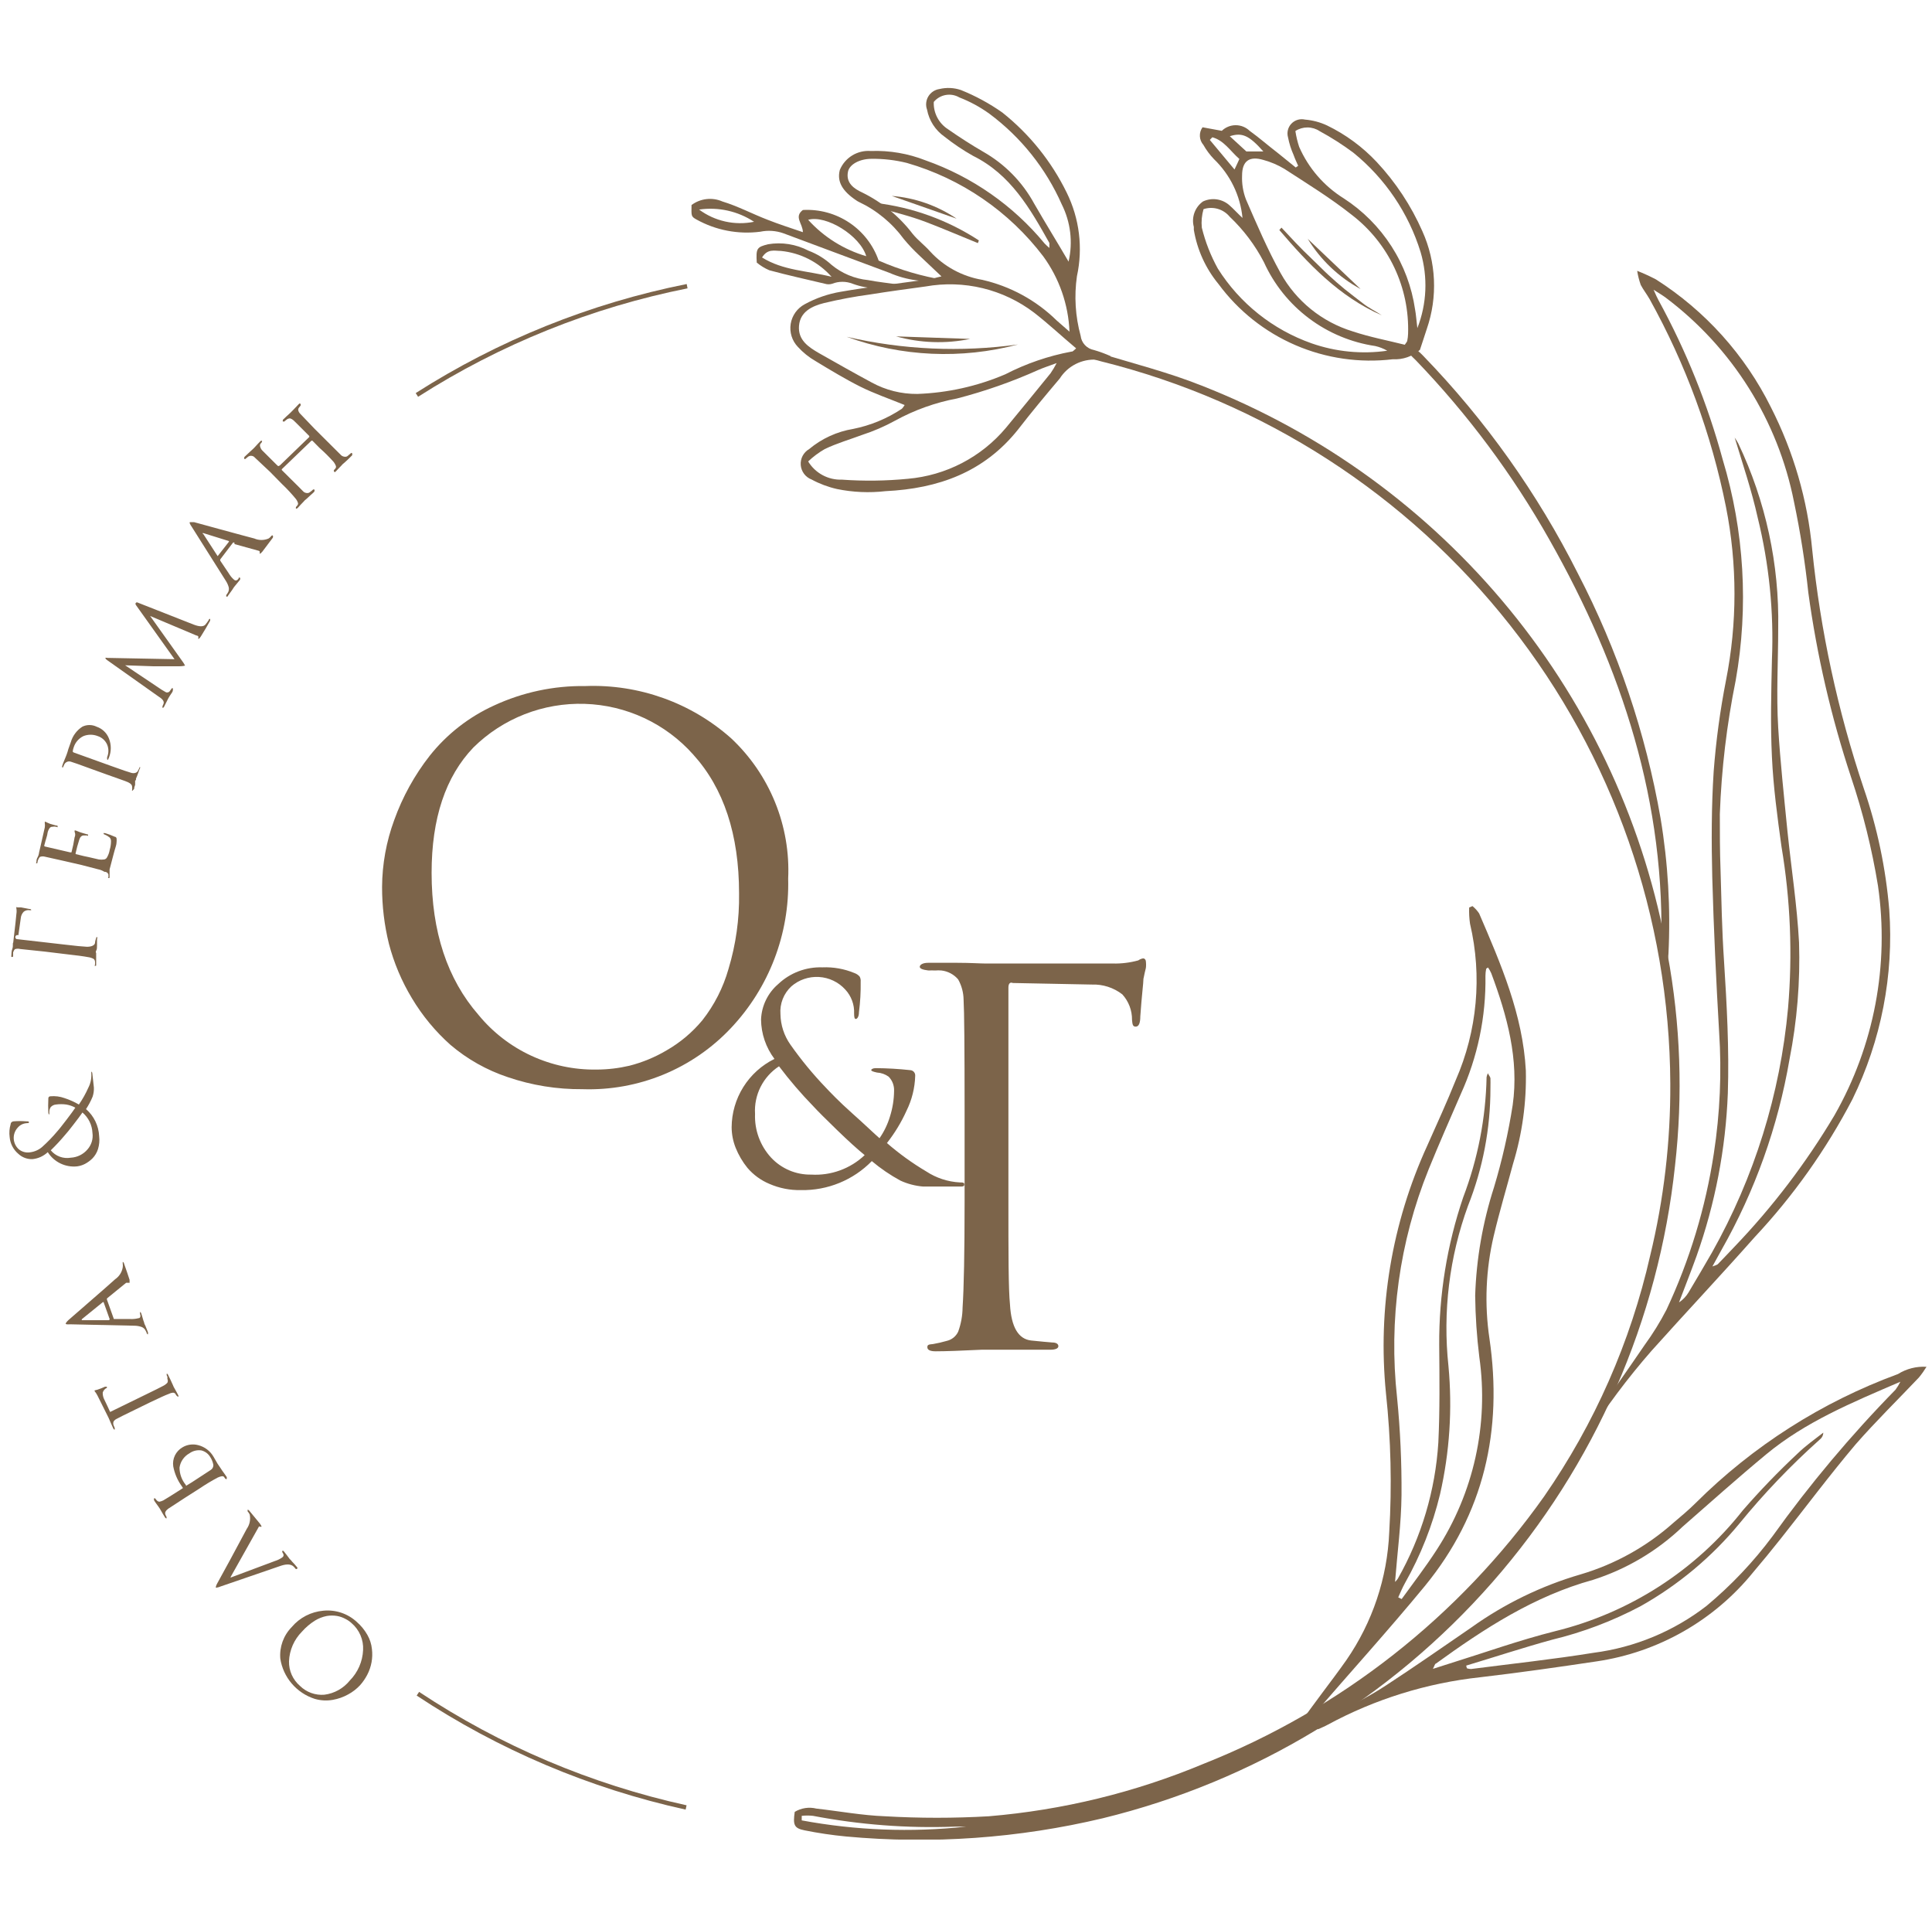 <?xml version="1.0" encoding="UTF-8"?> <svg xmlns="http://www.w3.org/2000/svg" width="154" height="153" viewBox="0 0 154 153" fill="none"><g clip-path="url(#clip0_4027_2604)"><path d="M28.441 129.261C28.778 129.555 29.063 129.904 29.283 130.292C29.483 130.64 29.607 131.026 29.647 131.425C29.733 132.13 29.602 132.845 29.272 133.475C29.116 133.773 28.925 134.051 28.703 134.302C28.427 134.598 28.104 134.847 27.747 135.039C27.368 135.249 26.957 135.395 26.53 135.469C26.048 135.555 25.553 135.528 25.085 135.39C24.374 135.161 23.741 134.74 23.257 134.174C22.773 133.608 22.456 132.919 22.343 132.184C22.304 131.724 22.366 131.262 22.523 130.828C22.68 130.394 22.929 129.999 23.253 129.669C23.565 129.298 23.948 128.992 24.38 128.768C24.811 128.545 25.283 128.408 25.767 128.366C26.251 128.317 26.74 128.371 27.201 128.526C27.663 128.68 28.085 128.931 28.441 129.261ZM28.02 129.352C27.877 129.221 27.716 129.11 27.542 129.023C27.333 128.908 27.106 128.828 26.871 128.785C26.6 128.74 26.323 128.74 26.052 128.785C25.713 128.851 25.389 128.978 25.096 129.159C24.715 129.4 24.37 129.693 24.072 130.031C23.441 130.664 23.072 131.509 23.037 132.399C23.028 132.77 23.103 133.138 23.254 133.477C23.406 133.816 23.631 134.117 23.913 134.359C24.167 134.609 24.473 134.801 24.808 134.922C25.144 135.043 25.502 135.091 25.858 135.061C26.655 134.959 27.381 134.553 27.884 133.928C28.525 133.278 28.901 132.415 28.942 131.504C28.965 131.099 28.893 130.694 28.733 130.321C28.574 129.947 28.329 129.616 28.02 129.352Z" fill="#7C644A"></path><path d="M20.602 121.728L18.406 125.637C18.349 125.727 18.406 125.75 18.406 125.716L21.922 124.402C22.134 124.337 22.334 124.238 22.513 124.107C22.638 124.005 22.627 123.881 22.513 123.722C22.513 123.666 22.456 123.632 22.513 123.598C22.57 123.564 22.593 123.598 22.65 123.666L22.889 123.971L23.082 124.232C23.161 124.305 23.233 124.385 23.298 124.47C23.423 124.595 23.541 124.728 23.651 124.866C23.73 124.946 23.742 125.002 23.651 125.036C23.56 125.07 23.583 125.036 23.526 124.98L23.412 124.855C23.207 124.651 22.877 124.628 22.411 124.776L17.564 126.441C17.478 126.482 17.386 126.509 17.291 126.52C17.277 126.528 17.261 126.532 17.245 126.532C17.229 126.532 17.213 126.528 17.2 126.52C17.2 126.52 17.2 126.384 17.314 126.192L18.337 124.323L19.669 121.842C19.783 121.679 19.864 121.494 19.905 121.3C19.946 121.105 19.947 120.904 19.908 120.709C19.866 120.613 19.808 120.525 19.737 120.448C19.737 120.392 19.737 120.346 19.737 120.324C19.737 120.301 19.817 120.324 19.885 120.414L20.715 121.422C20.818 121.57 20.863 121.649 20.841 121.672C20.818 121.694 20.841 121.672 20.75 121.672C20.659 121.672 20.659 121.592 20.602 121.728Z" fill="#7C644A"></path><path d="M17.621 117.061L17.701 117.186L17.905 117.469L18.076 117.718C18.076 117.786 18.076 117.843 18.076 117.865C18.076 117.888 18.019 117.865 17.974 117.865C17.937 117.805 17.895 117.748 17.849 117.695C17.78 117.616 17.61 117.639 17.359 117.752C16.866 118.013 16.388 118.301 15.926 118.613L14.788 119.338L13.4 120.244C13.195 120.403 13.127 120.55 13.184 120.698C13.207 120.765 13.238 120.829 13.275 120.89C13.275 120.947 13.275 120.981 13.275 121.003C13.275 121.026 13.195 121.003 13.149 120.924L12.99 120.664L12.82 120.369L12.74 120.233L12.649 120.097L12.444 119.814C12.382 119.731 12.325 119.644 12.273 119.553C12.273 119.485 12.273 119.44 12.273 119.417C12.273 119.395 12.342 119.417 12.376 119.417C12.409 119.476 12.451 119.53 12.501 119.576C12.528 119.607 12.561 119.632 12.598 119.65C12.636 119.667 12.676 119.677 12.717 119.678C12.819 119.656 12.919 119.622 13.013 119.576C13.161 119.497 13.627 119.202 14.412 118.704L14.583 118.59L14.481 118.432C14.143 117.963 13.914 117.425 13.809 116.857C13.766 116.562 13.813 116.261 13.942 115.993C14.072 115.725 14.279 115.501 14.538 115.35C14.723 115.237 14.93 115.163 15.145 115.132C15.36 115.101 15.579 115.113 15.789 115.169C16.049 115.234 16.294 115.35 16.507 115.512C16.72 115.674 16.898 115.877 17.029 116.109L17.337 116.642L17.621 117.061ZM14.856 118.398L15.3 118.126L16.791 117.152C16.861 117.11 16.918 117.05 16.956 116.978C16.994 116.906 17.012 116.825 17.007 116.744C16.965 116.513 16.875 116.293 16.745 116.098C16.667 115.971 16.564 115.861 16.443 115.773C16.322 115.686 16.185 115.623 16.04 115.588C15.706 115.542 15.367 115.628 15.095 115.826C14.885 115.942 14.705 116.104 14.569 116.301C14.432 116.497 14.344 116.723 14.31 116.959C14.311 117.464 14.488 117.952 14.811 118.341C14.811 118.341 14.834 118.432 14.856 118.42V118.398Z" fill="#7C644A"></path><path d="M8.769 112.53L11.625 111.136C12.319 110.808 12.762 110.57 12.99 110.457C13.123 110.393 13.243 110.305 13.343 110.196C13.365 110.148 13.377 110.096 13.377 110.043C13.377 109.99 13.365 109.938 13.343 109.89V109.72L13.286 109.596C13.286 109.539 13.286 109.494 13.286 109.482C13.286 109.471 13.366 109.482 13.388 109.55C13.411 109.618 13.525 109.811 13.593 109.969L13.775 110.366L13.843 110.525C14.014 110.819 14.128 111.046 14.196 111.17C14.264 111.295 14.196 111.295 14.196 111.318C14.196 111.34 14.196 111.318 14.105 111.25C14.014 111.182 14.003 111.114 13.991 111.091C13.967 111.06 13.936 111.034 13.901 111.017C13.865 110.999 13.826 110.989 13.787 110.989C13.667 111 13.551 111.035 13.445 111.091C13.161 111.193 12.683 111.42 11.989 111.748L10.76 112.348C9.918 112.756 9.417 113.006 9.281 113.085C9.188 113.131 9.11 113.202 9.053 113.289C9.017 113.383 9.017 113.488 9.053 113.583C9.08 113.656 9.11 113.728 9.144 113.798C9.144 113.878 9.144 113.923 9.144 113.934C9.144 113.946 9.076 113.934 9.031 113.844L8.837 113.413C8.758 113.221 8.689 113.085 8.655 112.994L7.768 111.216C7.704 111.091 7.628 110.974 7.54 110.864C7.536 110.846 7.536 110.826 7.54 110.808L7.768 110.751C7.973 110.684 8.175 110.604 8.371 110.513C8.45 110.513 8.507 110.513 8.519 110.513C8.53 110.513 8.519 110.581 8.519 110.604C8.44 110.64 8.371 110.691 8.314 110.756C8.257 110.82 8.214 110.896 8.189 110.978C8.183 111.145 8.214 111.311 8.28 111.465C8.507 111.929 8.667 112.28 8.769 112.507C8.768 112.515 8.768 112.522 8.769 112.53Z" fill="#7C644A"></path><path d="M8.519 103.557L9.076 105.12C9.076 105.12 9.076 105.12 9.179 105.12H10.385C10.607 105.13 10.829 105.107 11.044 105.052C11.192 105.052 11.226 104.883 11.158 104.69C11.158 104.622 11.158 104.577 11.158 104.565C11.158 104.554 11.226 104.565 11.261 104.679C11.295 104.792 11.329 104.871 11.374 105.052C11.42 105.234 11.466 105.336 11.477 105.358C11.488 105.381 11.477 105.46 11.591 105.664L11.795 106.174C11.795 106.265 11.795 106.31 11.795 106.333C11.795 106.355 11.716 106.333 11.693 106.242C11.681 106.185 11.658 106.131 11.625 106.083C11.595 106.009 11.55 105.942 11.494 105.885C11.437 105.829 11.369 105.784 11.295 105.755C11.108 105.689 10.912 105.654 10.714 105.653L5.583 105.54C5.492 105.549 5.401 105.549 5.31 105.54C5.293 105.537 5.278 105.53 5.264 105.52C5.25 105.51 5.239 105.498 5.23 105.483C5.23 105.483 5.287 105.358 5.447 105.211L7.062 103.806C8.109 102.9 8.814 102.277 9.179 101.948C9.337 101.84 9.472 101.701 9.576 101.539C9.68 101.378 9.75 101.197 9.782 101.008C9.799 100.907 9.799 100.803 9.782 100.702C9.782 100.634 9.782 100.589 9.782 100.578C9.782 100.566 9.861 100.578 9.884 100.691C10.055 101.167 10.203 101.609 10.328 101.994C10.328 102.141 10.328 102.22 10.328 102.232C10.328 102.243 10.328 102.232 10.248 102.232C10.168 102.232 10.134 102.232 10.055 102.232L8.541 103.466C8.522 103.493 8.514 103.525 8.519 103.557ZM8.746 105.143L8.257 103.772C8.257 103.772 8.257 103.772 8.2 103.772L6.539 105.12C6.471 105.177 6.539 105.211 6.539 105.211H8.667C8.667 105.211 8.758 105.166 8.746 105.143Z" fill="#7C644A"></path><path d="M7.904 90.552C7.945 90.895 7.914 91.242 7.813 91.572C7.726 91.852 7.574 92.108 7.369 92.32C7.191 92.496 6.988 92.645 6.766 92.761C6.57 92.861 6.359 92.927 6.14 92.954C5.684 93.001 5.224 92.919 4.812 92.719C4.399 92.519 4.052 92.208 3.808 91.821C3.478 92.133 3.054 92.328 2.602 92.376C2.394 92.386 2.186 92.354 1.99 92.282C1.795 92.21 1.616 92.1 1.464 91.957C1.266 91.791 1.102 91.587 0.983 91.358C0.864 91.128 0.792 90.878 0.77 90.62C0.722 90.275 0.749 89.923 0.85 89.589C0.85 89.499 0.907 89.442 0.941 89.419C0.986 89.384 1.042 89.364 1.1 89.363C1.426 89.338 1.753 89.338 2.079 89.363C2.226 89.363 2.306 89.363 2.306 89.431C2.306 89.499 2.306 89.499 2.147 89.51C2.005 89.516 1.866 89.551 1.738 89.613C1.611 89.675 1.498 89.764 1.407 89.873C1.292 89.999 1.205 90.148 1.152 90.31C1.099 90.472 1.081 90.643 1.1 90.813C1.132 91.108 1.269 91.381 1.487 91.583C1.613 91.689 1.761 91.766 1.92 91.809C2.079 91.852 2.246 91.86 2.408 91.832C2.757 91.787 3.086 91.641 3.353 91.413C3.788 91.024 4.195 90.603 4.57 90.156C4.718 89.997 4.957 89.68 5.31 89.227C5.662 88.774 5.89 88.445 6.004 88.275C5.781 88.153 5.538 88.069 5.287 88.026C5.012 87.987 4.732 87.987 4.456 88.026C4.375 88.032 4.297 88.055 4.224 88.092C4.152 88.129 4.088 88.18 4.035 88.241C3.965 88.357 3.93 88.491 3.933 88.626C3.933 88.751 3.933 88.819 3.933 88.819C3.933 88.819 3.865 88.819 3.853 88.683C3.833 88.306 3.833 87.928 3.853 87.55C3.85 87.528 3.852 87.504 3.858 87.483C3.865 87.461 3.876 87.44 3.891 87.423C3.906 87.406 3.925 87.392 3.946 87.383C3.967 87.374 3.99 87.369 4.013 87.369C4.398 87.333 4.787 87.383 5.151 87.516C5.547 87.645 5.928 87.816 6.288 88.026C6.58 87.605 6.831 87.157 7.039 86.689C7.22 86.34 7.303 85.949 7.278 85.556C7.278 85.466 7.278 85.409 7.278 85.409C7.278 85.409 7.346 85.409 7.358 85.534L7.483 86.667C7.494 86.916 7.46 87.166 7.381 87.403C7.239 87.748 7.063 88.078 6.857 88.389C7.169 88.66 7.423 88.992 7.603 89.364C7.783 89.736 7.885 90.14 7.904 90.552ZM7.369 90.28C7.355 89.971 7.277 89.667 7.14 89.388C7.003 89.109 6.81 88.862 6.573 88.66C6.402 88.91 6.163 89.227 5.856 89.623C5.549 90.02 5.333 90.292 5.185 90.45C4.827 90.878 4.447 91.286 4.047 91.674C4.236 91.904 4.483 92.08 4.763 92.183C5.043 92.287 5.346 92.314 5.64 92.263C5.895 92.249 6.145 92.184 6.373 92.071C6.602 91.958 6.806 91.8 6.971 91.606C7.13 91.427 7.248 91.216 7.317 90.987C7.386 90.758 7.404 90.517 7.369 90.28Z" fill="#7C644A"></path><path d="M1.317 74.84L5.071 75.27C6.016 75.383 6.619 75.44 6.903 75.451C7.188 75.463 7.529 75.383 7.574 75.157C7.574 75.157 7.574 75.009 7.654 74.794C7.734 74.579 7.654 74.692 7.734 74.692C7.813 74.692 7.734 74.749 7.734 74.851C7.734 74.953 7.734 75.157 7.734 75.327C7.734 75.497 7.734 75.655 7.665 75.769C7.597 75.882 7.665 75.938 7.665 75.95V76.029C7.665 76.391 7.665 76.663 7.665 76.833C7.665 77.003 7.665 76.981 7.574 76.969C7.483 76.958 7.574 76.969 7.574 76.867C7.582 76.788 7.582 76.709 7.574 76.629C7.57 76.584 7.556 76.54 7.532 76.501C7.508 76.462 7.476 76.428 7.438 76.403C7.305 76.338 7.163 76.296 7.017 76.278C6.675 76.21 6.061 76.131 5.151 76.029L3.558 75.836L1.612 75.632C1.49 75.598 1.36 75.598 1.237 75.632C1.157 75.632 1.1 75.768 1.043 75.904V76.006C1.047 76.048 1.047 76.09 1.043 76.131C1.043 76.233 1.044 76.278 0.964 76.267C0.884 76.256 0.896 76.267 0.907 76.12C0.918 75.972 0.907 75.825 0.987 75.599C1.066 75.372 0.987 75.213 1.055 75.111C1.214 73.763 1.294 73.027 1.305 72.846C1.331 72.696 1.331 72.543 1.305 72.393C1.297 72.367 1.297 72.339 1.305 72.313C1.305 72.313 1.305 72.257 1.385 72.313H1.453H1.556H1.669L2.318 72.438C2.439 72.438 2.496 72.472 2.488 72.54C2.488 72.54 2.489 72.54 2.363 72.54C2.282 72.526 2.199 72.529 2.118 72.548C2.038 72.568 1.963 72.603 1.897 72.653C1.76 72.79 1.675 72.97 1.658 73.163L1.464 74.534C1.424 74.514 1.377 74.511 1.334 74.526C1.292 74.541 1.257 74.572 1.237 74.613C1.217 74.653 1.215 74.7 1.23 74.743C1.245 74.785 1.276 74.82 1.317 74.84Z" fill="#7C644A"></path><path d="M6.505 68.937L5.174 68.631L3.558 68.269C3.457 68.244 3.352 68.244 3.251 68.269C3.171 68.269 3.114 68.371 3.057 68.484C3.023 68.552 3 68.624 2.989 68.699C2.989 68.767 2.989 68.801 2.909 68.801C2.83 68.801 2.909 68.733 2.909 68.643C2.909 68.552 2.909 68.473 3.012 68.291C3.114 68.11 3.103 67.918 3.16 67.748C3.41 66.668 3.547 66.067 3.569 65.947C3.588 65.83 3.588 65.712 3.569 65.595C3.569 65.539 3.569 65.505 3.569 65.493C3.569 65.482 3.569 65.493 3.638 65.493L3.774 65.561C3.852 65.6 3.931 65.634 4.013 65.663L4.468 65.788C4.559 65.788 4.605 65.788 4.593 65.89C4.582 65.992 4.593 65.89 4.48 65.89C4.382 65.867 4.281 65.867 4.184 65.89C4.14 65.887 4.097 65.894 4.057 65.912C4.017 65.93 3.983 65.957 3.956 65.992C3.87 66.114 3.811 66.253 3.786 66.4C3.786 66.547 3.649 66.887 3.524 67.397C3.524 67.397 3.524 67.453 3.592 67.465L5.595 67.929C5.663 67.929 5.697 67.929 5.697 67.929C5.801 67.533 5.885 67.132 5.947 66.728C5.979 66.661 5.995 66.587 5.995 66.513C5.995 66.439 5.979 66.365 5.947 66.298C5.947 66.298 5.947 66.218 5.947 66.184H6.027L6.198 66.252L6.402 66.332L6.744 66.434L6.937 66.49C7.005 66.49 7.028 66.49 7.017 66.581C7.005 66.671 7.017 66.581 6.892 66.581H6.675C6.505 66.581 6.38 66.706 6.311 66.943C6.199 67.29 6.104 67.641 6.027 67.997C6.027 67.997 6.027 68.054 6.027 68.065L6.675 68.224L7.051 68.303L7.586 68.427L7.881 68.495C8.017 68.515 8.155 68.515 8.291 68.495C8.338 68.49 8.383 68.474 8.422 68.448C8.462 68.423 8.495 68.388 8.519 68.348C8.633 68.156 8.71 67.945 8.746 67.725C8.813 67.504 8.847 67.276 8.849 67.045C8.851 66.989 8.842 66.933 8.823 66.881C8.803 66.828 8.773 66.78 8.735 66.74C8.62 66.648 8.494 66.572 8.359 66.513C8.28 66.513 8.246 66.434 8.257 66.4C8.268 66.366 8.257 66.4 8.394 66.4C8.65 66.477 8.901 66.572 9.144 66.683C9.235 66.683 9.281 66.762 9.292 66.819C9.302 66.917 9.302 67.015 9.292 67.113C9.292 67.329 9.19 67.555 9.133 67.782C9.076 68.008 9.031 68.167 9.008 68.246L8.735 69.288C8.729 69.383 8.729 69.477 8.735 69.572C8.735 69.707 8.735 69.798 8.735 69.877C8.735 69.957 8.735 69.991 8.644 69.979C8.553 69.968 8.644 69.979 8.644 69.889C8.65 69.829 8.65 69.768 8.644 69.707C8.628 69.638 8.586 69.576 8.528 69.534C8.469 69.493 8.397 69.474 8.325 69.481C8.169 69.381 7.996 69.311 7.813 69.277L6.505 68.937Z" fill="#7C644A"></path><path d="M8.53 61.732L7.244 61.268C6.357 60.939 5.833 60.758 5.674 60.712C5.578 60.674 5.471 60.671 5.373 60.704C5.275 60.737 5.192 60.805 5.139 60.894C5.095 60.978 5.057 61.065 5.026 61.154C5.026 61.154 5.026 61.154 4.969 61.154C4.912 61.154 4.969 61.086 4.969 61.007C5.008 60.884 5.053 60.763 5.105 60.645L5.253 60.282L5.31 60.135C5.363 59.994 5.409 59.85 5.446 59.704L5.64 59.16C5.785 58.648 6.113 58.205 6.562 57.914C6.738 57.827 6.933 57.782 7.13 57.782C7.328 57.782 7.522 57.827 7.699 57.914C7.925 57.991 8.13 58.115 8.301 58.28C8.472 58.444 8.605 58.645 8.689 58.866C8.877 59.347 8.877 59.88 8.689 60.361C8.67 60.416 8.647 60.469 8.621 60.52C8.621 60.52 8.621 60.588 8.541 60.52C8.534 60.46 8.534 60.399 8.541 60.339C8.673 60.019 8.673 59.661 8.541 59.342C8.471 59.182 8.368 59.039 8.239 58.922C8.109 58.805 7.957 58.716 7.79 58.662C7.425 58.518 7.018 58.518 6.653 58.662C6.465 58.752 6.298 58.881 6.163 59.039C6.028 59.197 5.927 59.381 5.868 59.58C5.831 59.678 5.808 59.781 5.799 59.886C5.799 59.886 5.799 59.953 5.924 59.987L8.883 61.052C9.736 61.358 10.259 61.539 10.476 61.596C10.692 61.653 10.908 61.596 10.988 61.438C11.048 61.332 11.101 61.222 11.147 61.109C11.147 61.109 11.204 61.177 11.147 61.256C11.09 61.336 11.056 61.528 10.988 61.675C10.945 61.803 10.896 61.927 10.84 62.049C10.84 62.151 10.84 62.197 10.771 62.208C10.775 62.261 10.775 62.314 10.771 62.367C10.771 62.367 10.771 62.491 10.771 62.548L10.703 62.752C10.703 62.82 10.703 62.876 10.646 62.922C10.589 62.967 10.578 63.035 10.532 63.012C10.487 62.989 10.532 63.012 10.532 62.944C10.542 62.865 10.542 62.785 10.532 62.706C10.532 62.582 10.453 62.457 10.214 62.344C9.975 62.23 9.36 62.038 8.53 61.732Z" fill="#7C644A"></path><path d="M11.01 48.036L15.448 49.781C15.903 49.955 16.21 49.955 16.369 49.781C16.469 49.663 16.56 49.538 16.642 49.407C16.642 49.328 16.722 49.305 16.745 49.328C16.767 49.351 16.745 49.396 16.745 49.475C16.563 49.804 16.324 50.223 16.017 50.71C15.914 50.869 15.846 50.925 15.812 50.914C15.778 50.903 15.812 50.914 15.812 50.801C15.812 50.687 15.812 50.687 15.618 50.631L11.966 49.09L14.492 52.636C14.59 52.764 14.678 52.901 14.754 53.044C14.754 53.044 14.572 53.1 14.276 53.1H13.661H12.728H12.251L9.975 53.021L12.888 54.97L13.195 55.151C13.251 55.185 13.318 55.195 13.382 55.181C13.446 55.166 13.501 55.127 13.536 55.072L13.684 54.868C13.684 54.868 13.752 54.8 13.775 54.868C13.798 54.936 13.775 54.947 13.775 55.038C13.775 55.128 13.65 55.275 13.548 55.434C13.445 55.593 13.4 55.683 13.4 55.683L13.263 55.955C13.184 56.125 13.127 56.238 13.081 56.318C13.036 56.397 13.001 56.42 12.956 56.397C12.91 56.374 12.956 56.397 12.956 56.272L13.024 56.114C13.104 55.944 13.024 55.751 12.66 55.525L8.564 52.625C8.439 52.534 8.382 52.466 8.405 52.432C8.428 52.398 8.484 52.432 8.598 52.432L13.912 52.534L10.874 48.274C10.806 48.184 10.783 48.116 10.806 48.082C10.828 48.048 10.874 47.957 11.01 48.036Z" fill="#7C644A"></path><path d="M18.565 43.256L17.564 44.57C17.553 44.589 17.547 44.611 17.547 44.632C17.547 44.654 17.553 44.676 17.564 44.695L18.235 45.691C18.346 45.884 18.488 46.056 18.656 46.201C18.781 46.303 18.906 46.269 19.02 46.111V46.054C19.02 46.054 19.1 45.986 19.134 46.054C19.168 46.122 19.134 46.122 19.134 46.201L18.884 46.507L18.679 46.756C18.679 46.756 18.61 46.847 18.497 47.028L18.178 47.47C18.178 47.538 18.076 47.572 18.042 47.538C18.008 47.504 18.042 47.47 18.042 47.413L18.144 47.266C18.189 47.2 18.22 47.127 18.235 47.049C18.251 46.971 18.251 46.891 18.235 46.813C18.184 46.624 18.103 46.445 17.996 46.281L15.265 41.953C15.21 41.88 15.165 41.8 15.129 41.715C15.12 41.7 15.115 41.682 15.115 41.664C15.115 41.646 15.12 41.629 15.129 41.613C15.129 41.613 15.277 41.613 15.47 41.613L17.541 42.18C18.884 42.553 19.817 42.791 20.272 42.916C20.451 42.994 20.645 43.034 20.841 43.034C21.036 43.034 21.23 42.994 21.41 42.916C21.499 42.86 21.576 42.787 21.637 42.701C21.637 42.701 21.717 42.621 21.751 42.701C21.785 42.78 21.751 42.769 21.751 42.848L20.898 43.981C20.795 44.094 20.738 44.139 20.704 44.117C20.67 44.094 20.704 44.117 20.704 44.026C20.704 43.936 20.704 43.913 20.567 43.879L18.679 43.358C18.692 43.343 18.699 43.323 18.698 43.303C18.697 43.283 18.688 43.264 18.673 43.25C18.658 43.237 18.638 43.23 18.618 43.231C18.598 43.232 18.579 43.241 18.565 43.256ZM17.359 44.309L18.246 43.177C18.246 43.177 18.246 43.177 18.246 43.12L16.21 42.486C16.119 42.486 16.096 42.486 16.21 42.565L17.348 44.321C17.348 44.321 17.348 44.332 17.359 44.309Z" fill="#7C644A"></path><path d="M22.308 37.093L24.652 34.827C24.652 34.827 24.652 34.827 24.652 34.748L24.539 34.635C23.879 33.966 23.48 33.581 23.401 33.502C23.323 33.429 23.23 33.375 23.128 33.343C23.023 33.341 22.922 33.377 22.843 33.445C22.782 33.488 22.724 33.538 22.673 33.592C22.616 33.592 22.57 33.592 22.547 33.592C22.525 33.592 22.547 33.513 22.547 33.456L22.832 33.184L23.116 32.924C23.196 32.845 23.241 32.811 23.241 32.799L23.355 32.686L23.594 32.437L23.81 32.21C23.879 32.142 23.924 32.12 23.958 32.21C23.992 32.301 23.958 32.278 23.958 32.323L23.845 32.471C23.814 32.502 23.792 32.54 23.78 32.581C23.768 32.623 23.767 32.666 23.776 32.709C23.803 32.812 23.858 32.906 23.936 32.98L25.073 34.17L26.04 35.133C26.666 35.767 27.064 36.141 27.178 36.266C27.292 36.39 27.565 36.458 27.702 36.345L27.941 36.141C28.001 36.081 28.047 36.081 28.077 36.141C28.077 36.141 28.077 36.221 28.077 36.277L27.759 36.594L27.463 36.866L27.326 36.98L27.212 37.104L26.973 37.353L26.769 37.569C26.7 37.636 26.655 37.648 26.621 37.569C26.587 37.489 26.621 37.501 26.621 37.455C26.676 37.412 26.723 37.358 26.757 37.297C26.826 37.206 26.757 37.047 26.609 36.832C26.254 36.431 25.874 36.053 25.472 35.699L24.903 35.122C24.903 35.122 24.903 35.122 24.823 35.122L22.468 37.387C22.459 37.399 22.455 37.413 22.455 37.427C22.455 37.441 22.459 37.455 22.468 37.467L23.037 38.033C23.663 38.656 24.061 39.041 24.174 39.166C24.288 39.291 24.55 39.347 24.686 39.234C24.777 39.174 24.86 39.106 24.937 39.03C24.937 39.03 25.028 38.962 25.062 39.03C25.096 39.098 25.062 39.098 25.062 39.154C25.062 39.211 24.857 39.358 24.743 39.472L24.436 39.755L24.3 39.868L24.186 39.993L23.947 40.242L23.742 40.469C23.674 40.537 23.628 40.548 23.594 40.525C23.56 40.503 23.594 40.457 23.594 40.401C23.652 40.355 23.698 40.297 23.731 40.231C23.799 40.14 23.731 39.981 23.606 39.789C23.253 39.357 22.873 38.948 22.468 38.565L21.523 37.602L20.317 36.47C20.253 36.391 20.16 36.339 20.058 36.327C19.956 36.314 19.854 36.341 19.771 36.402L19.578 36.56C19.578 36.56 19.498 36.628 19.475 36.56C19.453 36.492 19.475 36.481 19.475 36.424L19.896 36.028L20.169 35.779L20.283 35.665L20.522 35.405L20.727 35.19C20.795 35.122 20.841 35.11 20.875 35.133C20.909 35.156 20.875 35.201 20.875 35.235L20.75 35.382C20.732 35.421 20.723 35.464 20.723 35.507C20.723 35.55 20.732 35.592 20.75 35.631C20.779 35.734 20.834 35.827 20.909 35.903L22.047 37.036L22.172 37.149C22.172 37.149 22.286 37.115 22.308 37.093Z" fill="#7C644A"></path><path d="M55.122 16.339C55.47 16.079 55.881 15.917 56.312 15.867C56.744 15.817 57.181 15.882 57.58 16.056C58.808 16.429 59.958 17.041 61.164 17.506C62.074 17.868 63.007 18.163 63.997 18.503C63.997 17.823 63.257 17.29 63.997 16.735C65.307 16.661 66.606 17.015 67.697 17.743C68.787 18.471 69.609 19.533 70.038 20.768C71.722 21.505 73.492 22.026 75.306 22.32C73.809 22.546 72.279 22.346 70.891 21.742L62.449 18.593C61.855 18.382 61.212 18.338 60.595 18.468C58.833 18.694 57.046 18.349 55.497 17.483C55.077 17.245 55.111 17.2 55.122 16.339ZM69.048 20.417C68.559 18.774 65.851 17.109 64.418 17.517C65.662 18.892 67.265 19.895 69.048 20.417ZM55.725 16.701C56.345 17.162 57.056 17.486 57.811 17.654C58.566 17.822 59.347 17.829 60.105 17.675C58.815 16.826 57.256 16.479 55.725 16.701Z" fill="#7C644A"></path><path d="M71.802 22.706C70.549 23.098 69.201 23.066 67.968 22.615C67.442 22.406 66.855 22.406 66.329 22.615C66.144 22.672 65.946 22.672 65.76 22.615C64.281 22.264 62.791 21.936 61.323 21.539C60.962 21.384 60.624 21.178 60.322 20.927C60.254 19.794 60.322 19.692 61.221 19.466C62.321 19.28 63.452 19.459 64.441 19.976C65.122 20.232 65.748 20.617 66.284 21.108C67.108 21.791 68.118 22.213 69.185 22.321C70.004 22.479 70.835 22.558 71.802 22.706ZM66.284 22.06C65.249 20.887 63.805 20.15 62.245 19.998C61.755 19.998 61.187 19.794 60.743 20.519C62.438 21.573 64.315 21.562 66.284 22.06Z" fill="#7C644A"></path><path d="M81.143 27.453C76.636 28.646 71.87 28.433 67.49 26.841C71.965 27.877 76.593 28.084 81.143 27.453Z" fill="#7C644A"></path><path d="M69.765 16.169C72.715 16.512 75.543 17.536 78.026 19.16L77.946 19.375C76.581 18.82 75.238 18.242 73.85 17.71C72.462 17.177 71.085 16.871 69.709 16.463L69.765 16.169Z" fill="#7C644A"></path><path d="M77.331 27.011C75.375 27.413 73.35 27.343 71.426 26.807L77.331 27.011Z" fill="#7C644A"></path><path d="M71.085 15.614C72.936 15.762 74.716 16.387 76.251 17.427L71.085 15.614Z" fill="#7C644A"></path><path d="M72.109 32.278C70.891 31.78 69.697 31.372 68.582 30.817C67.467 30.262 66.181 29.491 65.009 28.778C64.482 28.476 64.006 28.093 63.598 27.645C63.368 27.404 63.196 27.113 63.097 26.794C62.998 26.476 62.974 26.14 63.026 25.811C63.079 25.482 63.208 25.17 63.401 24.898C63.595 24.627 63.85 24.404 64.144 24.246C65.044 23.754 66.022 23.417 67.034 23.249C69.242 22.864 71.483 22.615 73.713 22.298C74.123 22.298 74.521 22.139 75.044 22.026L73.247 20.327C72.818 19.926 72.415 19.498 72.041 19.047C71.112 17.779 69.88 16.762 68.457 16.09C68.388 16.058 68.324 16.02 68.263 15.976C67.125 15.217 66.704 14.458 66.943 13.541C67.142 13.062 67.488 12.658 67.931 12.387C68.375 12.116 68.894 11.993 69.412 12.034C70.905 11.979 72.393 12.234 73.781 12.782C77.486 14.088 80.763 16.376 83.259 19.398C83.381 19.526 83.51 19.647 83.646 19.76C83.646 19.556 83.646 19.432 83.646 19.364C82.11 16.622 80.562 13.903 77.559 12.419C76.761 11.97 76 11.458 75.283 10.89C74.557 10.38 74.059 9.608 73.895 8.738C73.832 8.565 73.809 8.381 73.827 8.198C73.845 8.016 73.903 7.839 73.998 7.682C74.093 7.525 74.222 7.39 74.375 7.289C74.528 7.187 74.703 7.121 74.885 7.095C75.45 6.96 76.042 6.988 76.592 7.174C77.757 7.642 78.865 8.242 79.891 8.964C82.057 10.684 83.81 12.863 85.023 15.342C86.045 17.41 86.334 19.762 85.842 22.015C85.614 23.6 85.715 25.216 86.138 26.761C86.169 27.038 86.289 27.297 86.48 27.501C86.67 27.705 86.921 27.843 87.196 27.894C87.659 28.027 88.111 28.194 88.55 28.392C88.186 28.538 87.803 28.63 87.412 28.664C86.833 28.63 86.255 28.75 85.739 29.013C85.223 29.276 84.787 29.672 84.477 30.16C83.339 31.508 82.201 32.867 81.143 34.238C78.435 37.636 74.794 38.939 70.584 39.143C69.294 39.291 67.988 39.234 66.716 38.973C66.009 38.813 65.328 38.558 64.691 38.214C64.452 38.123 64.245 37.966 64.092 37.763C63.939 37.559 63.847 37.316 63.827 37.063C63.807 36.809 63.859 36.555 63.977 36.33C64.096 36.105 64.276 35.918 64.497 35.79C65.503 34.95 66.717 34.394 68.013 34.181C69.399 33.903 70.718 33.356 71.893 32.573C71.975 32.483 72.048 32.384 72.109 32.278ZM85.762 27.747C84.624 26.795 83.578 25.81 82.44 24.926C81.222 23.997 79.823 23.33 78.333 22.969C76.842 22.608 75.292 22.561 73.781 22.83C72.302 23.034 70.835 23.227 69.367 23.465C68.123 23.631 66.889 23.862 65.669 24.156C64.736 24.393 63.78 24.835 63.689 25.968C63.598 27.101 64.44 27.656 65.282 28.143C66.682 28.936 68.081 29.729 69.492 30.488C70.604 31.095 71.854 31.407 73.121 31.395C75.535 31.309 77.911 30.779 80.13 29.831C81.792 28.974 83.57 28.364 85.409 28.019C85.512 28.041 85.592 27.917 85.774 27.769L85.762 27.747ZM85.25 26.433C85.162 24.27 84.434 22.181 83.157 20.429C80.434 16.847 76.623 14.237 72.291 12.986C71.368 12.756 70.42 12.646 69.469 12.657C68.525 12.657 67.706 13.099 67.592 13.688C67.41 14.583 68.081 15.047 68.73 15.342C70.312 16.119 71.691 17.251 72.757 18.65C73.167 19.148 73.702 19.545 74.134 20.032C75.223 21.225 76.68 22.023 78.276 22.298C80.524 22.805 82.585 23.927 84.226 25.538L85.25 26.433ZM64.406 36.753C64.682 37.218 65.08 37.601 65.556 37.86C66.033 38.12 66.571 38.246 67.114 38.226C68.861 38.35 70.616 38.328 72.359 38.158C73.869 38.027 75.338 37.601 76.681 36.903C78.025 36.205 79.216 35.249 80.187 34.091C81.382 32.652 82.554 31.202 83.737 29.752C83.917 29.491 84.081 29.218 84.226 28.936C83.578 29.174 83.157 29.31 82.747 29.491C80.661 30.426 78.499 31.184 76.284 31.757C74.555 32.081 72.888 32.678 71.347 33.524C70.512 33.983 69.636 34.362 68.73 34.657C67.728 35.031 66.704 35.325 65.737 35.79C65.255 36.068 64.808 36.402 64.406 36.787V36.753ZM85.182 20.825C85.53 19.297 85.337 17.696 84.636 16.294C83.372 13.429 81.384 10.939 78.867 9.066C78.126 8.531 77.32 8.093 76.467 7.763C76.139 7.572 75.754 7.504 75.381 7.571C75.008 7.637 74.671 7.834 74.43 8.126C74.413 8.556 74.509 8.982 74.709 9.364C74.908 9.745 75.204 10.068 75.568 10.301C76.478 10.935 77.411 11.536 78.367 12.091C80.087 13.067 81.498 14.503 82.44 16.237C83.327 17.778 84.283 19.318 85.182 20.859V20.825Z" fill="#7C644A"></path><path d="M110.145 25.13C106.731 23.635 104.274 21.018 101.976 18.333L102.146 18.141C102.533 18.549 102.909 18.956 103.284 19.353C103.66 19.749 104.137 20.225 104.581 20.644C105.025 21.063 105.446 21.505 105.89 21.913C106.333 22.321 106.743 22.683 107.187 23.046C107.63 23.408 108.154 23.794 108.643 24.179C109.132 24.564 109.644 24.79 110.145 25.13Z" fill="#7C644A"></path><path d="M104.24 19.035L108.45 23.034C106.717 22.094 105.264 20.715 104.24 19.035Z" fill="#7C644A"></path><path d="M99.04 17.37C98.867 15.587 98.06 13.924 96.764 12.68C96.437 12.34 96.154 11.959 95.922 11.548C95.754 11.355 95.655 11.112 95.643 10.857C95.63 10.602 95.705 10.35 95.854 10.143L97.39 10.426C97.687 10.139 98.085 9.978 98.499 9.978C98.914 9.978 99.311 10.139 99.609 10.426C100.382 10.981 101.099 11.616 101.884 12.216L103.284 13.349L103.477 13.213C103.352 12.93 103.216 12.646 103.113 12.352C102.912 11.902 102.763 11.431 102.669 10.947C102.614 10.757 102.61 10.556 102.658 10.364C102.705 10.172 102.802 9.996 102.939 9.853C103.076 9.71 103.248 9.605 103.438 9.548C103.628 9.492 103.83 9.486 104.023 9.531C104.63 9.581 105.224 9.738 105.776 9.996C107.263 10.716 108.605 11.703 109.735 12.907C111.251 14.529 112.482 16.395 113.376 18.424C114.485 20.883 114.611 23.67 113.729 26.218C113.547 26.796 113.353 27.351 113.182 27.883C112.59 28.408 111.812 28.677 111.021 28.631C108.379 28.948 105.701 28.56 103.26 27.507C100.819 26.454 98.703 24.773 97.128 22.638C96.101 21.393 95.422 19.901 95.16 18.311C95.16 18.231 95.16 18.163 95.16 18.084C95.06 17.712 95.076 17.319 95.206 16.957C95.336 16.595 95.574 16.28 95.888 16.056C96.239 15.89 96.632 15.833 97.016 15.894C97.4 15.955 97.757 16.13 98.039 16.396C98.335 16.657 98.619 16.974 99.04 17.37ZM111.976 27.475C112.09 27.294 112.159 27.238 112.17 27.169C112.209 26.983 112.232 26.794 112.238 26.603C112.298 24.788 111.925 22.984 111.15 21.34C110.374 19.696 109.219 18.258 107.778 17.144C106.083 15.796 104.217 14.652 102.385 13.462C101.863 13.149 101.3 12.909 100.712 12.748C99.575 12.409 99.006 12.839 99.006 13.995C98.98 14.639 99.084 15.283 99.313 15.886C100.178 17.88 101.031 19.874 102.078 21.766C103.317 23.996 105.377 25.661 107.824 26.41C109.189 26.864 110.622 27.136 111.976 27.475ZM103.261 10.483C103.326 10.898 103.425 11.307 103.557 11.706C104.298 13.398 105.535 14.828 107.107 15.807C108.634 16.795 109.931 18.097 110.913 19.625C111.894 21.152 112.536 22.871 112.796 24.666C112.875 25.085 112.898 25.516 112.978 26.15C113.734 24.218 113.826 22.09 113.239 20.101C112.28 16.988 110.415 14.229 107.88 12.171C107.024 11.533 106.123 10.957 105.184 10.449C104.899 10.26 104.566 10.159 104.224 10.157C103.883 10.155 103.548 10.252 103.261 10.437V10.483ZM95.934 16.668C95.794 17.146 95.748 17.646 95.797 18.141C96.076 19.279 96.505 20.376 97.072 21.403C98.817 24.172 101.452 26.272 104.547 27.362C106.48 28.038 108.549 28.24 110.577 27.951C110.279 27.779 109.957 27.653 109.621 27.577C107.698 27.292 105.878 26.53 104.328 25.362C102.777 24.195 101.546 22.658 100.747 20.894C100.046 19.542 99.123 18.316 98.016 17.268C97.771 16.97 97.44 16.753 97.069 16.646C96.697 16.539 96.301 16.546 95.934 16.668ZM99.347 12.069H100.701C99.563 10.789 99.006 10.539 98.027 10.857L99.347 12.069ZM96.639 10.936L96.434 11.151L98.403 13.507C98.596 13.1 98.687 12.907 98.79 12.669C98.039 12.012 97.549 11.162 96.582 10.925L96.639 10.936Z" fill="#7C644A"></path><path d="M130.5 21.584C131.008 21.785 131.506 22.012 131.991 22.264C135.923 24.767 139.094 28.293 141.161 32.459C142.963 35.996 144.079 39.839 144.449 43.788C145.107 50.264 146.485 56.647 148.557 62.82C149.636 65.956 150.32 69.213 150.593 72.517C150.962 77.716 149.95 82.92 147.658 87.606C145.572 91.604 142.95 95.301 139.864 98.595C137.156 101.654 134.346 104.633 131.638 107.658C129.726 109.846 127.984 112.175 126.427 114.625C126.619 114.043 126.858 113.479 127.144 112.937C128.429 111.011 129.783 109.119 131.092 107.193C131.742 106.302 132.324 105.363 132.832 104.384C134.683 100.431 135.955 96.235 136.61 91.923C137.103 88.719 137.244 85.471 137.031 82.237C136.792 78.136 136.599 74.035 136.485 69.923C136.416 67.113 136.416 64.258 136.598 61.472C136.782 59.042 137.109 56.625 137.577 54.233C138.482 49.666 138.482 44.967 137.577 40.401C136.419 34.6 134.365 29.013 131.49 23.838C131.262 23.442 130.978 23.079 130.784 22.706C130.654 22.341 130.559 21.966 130.5 21.584ZM138.271 34.872C138.374 35.022 138.469 35.177 138.556 35.337C140.746 39.935 141.836 44.976 141.741 50.064C141.741 52.703 141.582 55.332 141.741 57.994C141.901 60.656 142.208 63.511 142.481 66.275C142.788 69.22 143.243 72.154 143.402 75.111C143.501 78.237 143.246 81.365 142.64 84.434C141.726 89.772 139.89 94.912 137.213 99.626L136.496 100.929C136.642 100.887 136.783 100.83 136.917 100.759C137.361 100.294 137.816 99.83 138.26 99.354C141.304 96.177 143.976 92.665 146.224 88.886C149.388 83.34 150.609 76.904 149.694 70.591C149.216 67.661 148.5 64.774 147.555 61.959C145.967 57.164 144.825 52.234 144.142 47.232C143.884 44.809 143.504 42.4 143.004 40.015C141.724 33.511 138.078 27.706 132.764 23.714C132.537 23.544 132.286 23.396 131.808 23.091C132.013 23.544 132.093 23.736 132.195 23.918C134.396 27.936 136.114 32.199 137.315 36.617C139.038 42.328 139.393 48.361 138.351 54.233C137.64 57.742 137.218 61.304 137.088 64.882C137.088 66.365 137.088 67.85 137.145 69.345C137.213 71.735 137.258 74.137 137.418 76.527C137.645 80.062 137.839 83.596 137.725 87.142C137.554 91.562 136.714 95.931 135.233 100.102C134.789 101.337 134.3 102.56 133.834 103.795C134.15 103.585 134.415 103.306 134.607 102.979C135.245 101.926 135.848 100.872 136.462 99.819C139.836 93.82 141.903 87.181 142.526 80.334C142.893 76.043 142.717 71.723 142.003 67.476C141.673 65.108 141.354 62.718 141.241 60.339C141.115 57.756 141.184 55.15 141.241 52.567C141.4 48.757 141.017 44.943 140.103 41.239C139.625 39.087 138.942 37.081 138.271 34.872Z" fill="#7C644A"></path><path d="M103.534 137.452C104.16 136.591 104.786 135.73 105.423 134.88C106.06 134.03 106.709 133.17 107.323 132.297C109.402 129.286 110.585 125.752 110.736 122.102C110.957 118.411 110.869 114.709 110.475 111.034C109.805 104.286 110.939 97.481 113.763 91.311C114.536 89.566 115.333 87.844 116.038 86.077C117.756 82.154 118.155 77.783 117.176 73.616C117.113 73.188 117.09 72.756 117.108 72.324L117.37 72.211C117.577 72.379 117.758 72.577 117.904 72.8C119.634 76.822 121.386 80.855 121.625 85.318C121.684 87.837 121.339 90.35 120.601 92.761C120.089 94.675 119.52 96.567 119.065 98.493C118.434 101.174 118.319 103.949 118.724 106.672C119.793 113.979 118.303 120.64 113.569 126.406C110.657 129.941 107.573 133.339 104.581 136.806C104.331 137.089 104.126 137.406 103.898 137.712L103.534 137.452ZM111.203 126.067C111.284 125.991 111.356 125.908 111.419 125.817C113.306 122.489 114.41 118.779 114.65 114.965C114.775 112.382 114.741 109.788 114.719 107.193C114.697 103.192 115.343 99.214 116.63 95.423C117.798 92.358 118.429 89.117 118.496 85.839C118.515 85.733 118.55 85.63 118.598 85.533C118.701 85.737 118.792 85.828 118.803 85.93C118.815 86.032 118.803 86.462 118.803 86.734C118.805 89.937 118.199 93.112 117.017 96.091C115.525 100.181 114.992 104.555 115.458 108.881C115.777 112.294 115.55 115.735 114.787 119.077C114.189 121.559 113.247 123.945 111.988 126.169C111.794 126.52 111.635 126.894 111.453 127.301L111.726 127.437C112.659 126.146 113.638 124.877 114.502 123.54C117.47 118.987 118.682 113.519 117.916 108.145C117.715 106.521 117.605 104.887 117.586 103.251C117.681 100.318 118.187 97.413 119.088 94.619C119.735 92.469 120.233 90.277 120.578 88.059C121.09 84.423 120.134 80.957 118.871 77.569C118.8 77.406 118.712 77.251 118.61 77.105C118.507 77.173 118.462 77.195 118.462 77.218C118.425 77.401 118.406 77.587 118.405 77.773C118.456 81.021 117.784 84.24 116.437 87.198C115.572 89.192 114.696 91.175 113.877 93.191C111.545 98.961 110.681 105.214 111.362 111.396C111.616 113.975 111.734 116.565 111.715 119.156C111.692 121.433 111.385 123.71 111.203 126.033V126.067Z" fill="#7C644A"></path><path d="M104.922 137.554C105.252 137.339 105.56 137.101 105.901 136.909C107.425 136.048 109.018 135.277 110.452 134.337C112.728 132.853 115.003 131.267 117.279 129.704C119.926 127.81 122.877 126.377 126.005 125.467C128.731 124.659 131.245 123.263 133.367 121.377C133.981 120.856 134.596 120.346 135.164 119.78C139.729 115.235 145.23 111.729 151.287 109.505C151.966 109.08 152.762 108.878 153.562 108.927C153.381 109.224 153.18 109.508 152.959 109.777C151.275 111.555 149.546 113.243 147.919 115.101C145.848 117.548 143.925 120.131 141.934 122.635C141.217 123.541 140.489 124.425 139.75 125.297C136.639 129.137 132.192 131.673 127.291 132.4C124.196 132.864 121.09 133.306 117.984 133.669C113.725 134.13 109.597 135.415 105.833 137.452C105.594 137.588 105.321 137.69 105.059 137.815L104.922 137.554ZM116.869 132.74L116.926 132.955C117.032 132.99 117.144 133.009 117.256 133.012C120.51 132.592 123.787 132.241 127.018 131.72C130.303 131.296 133.414 130.005 136.029 127.982C137.999 126.34 139.767 124.473 141.297 122.419C144.258 118.286 147.533 114.385 151.093 110.751C151.239 110.55 151.368 110.338 151.48 110.117C147.578 111.793 143.903 113.323 140.796 115.894C138.521 117.775 136.336 119.735 134.118 121.672C132.092 123.608 129.648 125.057 126.972 125.909C122.296 127.2 118.337 129.772 114.457 132.581C114.377 132.581 114.355 132.74 114.218 133L115.424 132.615C118.268 131.731 121.113 130.712 123.957 129.998C129.886 128.544 135.153 125.154 138.919 120.369C140.296 118.784 141.754 117.272 143.288 115.838C143.914 115.226 144.654 114.705 145.336 114.172C145.334 114.277 145.309 114.381 145.262 114.475C145.215 114.569 145.147 114.652 145.063 114.716C142.75 116.779 140.604 119.022 138.646 121.422C136.451 124.081 133.782 126.312 130.773 128.004C128.543 129.187 126.173 130.085 123.718 130.678C121.443 131.301 119.167 132.049 116.869 132.74Z" fill="#7C644A"></path><path d="M132.514 77.207C132.514 76.607 132.389 76.244 132.4 75.882C132.832 64.009 129.282 53.225 123.514 43.029C120.577 37.823 116.991 33.008 112.842 28.698C112.557 28.393 112.079 28.143 112.318 27.373C112.762 27.758 113.149 28.03 113.456 28.37C118.414 33.492 122.565 39.332 125.767 45.691C128.954 51.828 131.18 58.414 132.366 65.222C132.961 68.791 133.171 72.415 132.992 76.029C132.977 76.296 132.939 76.561 132.878 76.822C132.866 76.879 132.787 76.924 132.514 77.207Z" fill="#7C644A"></path><path d="M86.627 28.472C86.832 27.838 87.207 28.008 87.503 28.099C90.279 28.959 93.112 29.662 95.798 30.738C105.369 34.487 113.811 40.625 120.313 48.56C126.815 56.496 131.157 65.963 132.923 76.052C133.955 81.611 134.155 87.292 133.515 92.909C132.209 105.196 127.128 116.782 118.965 126.088C110.802 135.394 99.954 141.966 87.901 144.907C81.201 146.503 74.282 146.993 67.421 146.357C66.318 146.251 65.22 146.089 64.133 145.869C63.291 145.7 63.2 145.439 63.348 144.397C63.605 144.242 63.89 144.139 64.187 144.094C64.484 144.05 64.786 144.064 65.078 144.136C66.898 144.34 68.719 144.68 70.55 144.748C73.302 144.907 76.059 144.907 78.811 144.748C84.703 144.257 90.482 142.847 95.934 140.568C106.866 136.234 116.297 128.831 123.082 119.259C127.105 113.459 129.975 106.944 131.535 100.068C132.625 95.581 133.163 90.978 133.14 86.361C133.082 73.11 128.591 60.257 120.375 49.833C112.16 39.408 100.689 32.008 87.776 28.801C87.412 28.699 87.059 28.608 86.627 28.472ZM76.99 145.575C76.683 145.575 76.387 145.575 76.08 145.575C72.301 145.713 68.518 145.424 64.805 144.714C64.506 144.68 64.204 144.68 63.906 144.714V145.076C68.219 145.877 72.628 146.045 76.99 145.575Z" fill="#7C644A"></path><path d="M80.381 78.702V95.695C80.381 99.954 80.38 102.707 80.506 103.965C80.608 105.766 81.177 106.718 82.19 106.831C82.292 106.831 82.861 106.91 83.874 106.989C84.204 106.989 84.363 107.114 84.363 107.284C84.363 107.454 84.147 107.567 83.714 107.567H81.439H79.448H78.606H78.23C76.592 107.647 75.374 107.692 74.578 107.692C74.134 107.692 73.918 107.579 73.918 107.363C73.918 107.148 74.066 107.148 74.373 107.114C74.738 107.051 75.099 106.968 75.454 106.865C75.654 106.821 75.841 106.732 76.001 106.604C76.161 106.476 76.289 106.314 76.376 106.129C76.602 105.511 76.721 104.86 76.728 104.203C76.831 102.651 76.888 99.819 76.888 95.729V88.524C76.888 83.494 76.861 80.545 76.808 79.677C76.802 79.109 76.653 78.552 76.376 78.056C76.04 77.658 75.563 77.403 75.044 77.343C74.878 77.328 74.71 77.328 74.544 77.343C74.366 77.334 74.187 77.334 74.009 77.343C73.543 77.286 73.315 77.195 73.315 77.048C73.315 76.901 73.531 76.731 73.975 76.731C74.419 76.731 75.306 76.731 76.33 76.731C77.354 76.731 78.128 76.788 78.606 76.788C84.716 76.788 88.095 76.788 88.72 76.788C89.4 76.803 90.079 76.719 90.734 76.538C90.846 76.458 90.974 76.404 91.11 76.38C91.269 76.38 91.349 76.504 91.349 76.742C91.356 76.837 91.356 76.931 91.349 77.026C91.349 77.173 91.281 77.332 91.246 77.524C91.212 77.717 91.167 77.875 91.144 78.011C91.144 78.34 91.007 79.337 90.894 81.002C90.894 81.546 90.769 81.818 90.529 81.818C90.291 81.818 90.268 81.648 90.234 81.285C90.245 80.532 89.968 79.803 89.46 79.246C88.766 78.708 87.904 78.431 87.025 78.464L80.733 78.34C80.506 78.249 80.381 78.396 80.381 78.702Z" fill="#7C644A"></path><path d="M46.429 86.803C44.402 86.821 42.386 86.496 40.468 85.84C38.8 85.285 37.255 84.416 35.916 83.279C34.704 82.201 33.664 80.944 32.833 79.552C32.017 78.201 31.4 76.74 31.001 75.214C30.635 73.731 30.452 72.209 30.455 70.682C30.466 68.865 30.793 67.064 31.422 65.358C32.086 63.508 33.042 61.775 34.255 60.226C35.62 58.509 37.375 57.138 39.375 56.227C41.654 55.17 44.143 54.639 46.657 54.675C50.924 54.513 55.087 56.003 58.274 58.833C59.798 60.261 60.994 62.001 61.779 63.933C62.565 65.865 62.922 67.943 62.825 70.025C62.938 74.432 61.303 78.706 58.274 81.92C56.764 83.528 54.925 84.796 52.883 85.638C50.84 86.48 48.639 86.877 46.429 86.803ZM47.567 85.239C48.445 85.236 49.319 85.133 50.173 84.933C51.212 84.668 52.209 84.256 53.131 83.71C54.22 83.086 55.187 82.272 55.987 81.308C56.941 80.093 57.648 78.704 58.069 77.219C58.658 75.269 58.942 73.24 58.911 71.203C58.911 66.506 57.69 62.813 55.247 60.124C54.159 58.903 52.831 57.916 51.347 57.223C49.862 56.53 48.251 56.146 46.612 56.094C44.973 56.042 43.341 56.324 41.815 56.921C40.289 57.519 38.901 58.419 37.737 59.569C35.514 61.888 34.403 65.218 34.403 69.561C34.403 74.251 35.651 78.027 38.147 80.889C39.283 82.272 40.718 83.382 42.346 84.135C43.973 84.888 45.75 85.266 47.544 85.239H47.567Z" fill="#7C644A"></path><path d="M63.848 94.845C62.98 94.864 62.118 94.694 61.323 94.347C60.651 94.065 60.055 93.63 59.582 93.078C59.187 92.592 58.869 92.05 58.637 91.469C58.431 90.95 58.323 90.397 58.319 89.838C58.325 88.704 58.647 87.594 59.25 86.632C59.852 85.669 60.712 84.893 61.732 84.389C61.05 83.483 60.675 82.384 60.663 81.251C60.684 80.71 60.817 80.179 61.054 79.692C61.291 79.204 61.626 78.771 62.039 78.419C62.508 77.976 63.06 77.631 63.663 77.404C64.267 77.176 64.91 77.071 65.555 77.093C66.428 77.056 67.298 77.211 68.104 77.546C68.267 77.602 68.412 77.7 68.525 77.83C68.589 77.951 68.617 78.089 68.604 78.226C68.618 79.04 68.572 79.854 68.468 80.662C68.468 81.036 68.32 81.206 68.218 81.206C68.115 81.206 68.081 81.07 68.081 80.775C68.097 80.425 68.043 80.076 67.921 79.747C67.8 79.419 67.615 79.117 67.376 78.861C66.835 78.266 66.081 77.906 65.276 77.86C64.472 77.813 63.681 78.083 63.075 78.611C62.774 78.892 62.54 79.236 62.39 79.618C62.24 80 62.179 80.411 62.21 80.82C62.224 81.694 62.502 82.542 63.007 83.256C63.852 84.458 64.787 85.594 65.805 86.655C66.169 87.04 66.875 87.787 67.933 88.728C68.991 89.668 69.708 90.37 70.106 90.71C70.472 90.183 70.753 89.602 70.937 88.988C71.149 88.325 71.26 87.634 71.267 86.938C71.276 86.73 71.242 86.522 71.168 86.327C71.094 86.132 70.98 85.954 70.834 85.805C70.561 85.609 70.237 85.495 69.901 85.476C69.594 85.409 69.446 85.352 69.446 85.284C69.446 85.216 69.571 85.125 69.81 85.125C70.723 85.132 71.634 85.185 72.541 85.284C72.598 85.285 72.655 85.298 72.707 85.322C72.759 85.346 72.806 85.38 72.844 85.422C72.882 85.465 72.912 85.515 72.93 85.569C72.948 85.623 72.955 85.68 72.951 85.737C72.924 86.705 72.687 87.656 72.257 88.524C71.844 89.441 71.32 90.304 70.698 91.095C71.674 91.943 72.725 92.701 73.838 93.361C74.632 93.881 75.551 94.182 76.501 94.233C76.739 94.233 76.865 94.233 76.865 94.392C76.865 94.551 76.762 94.562 76.546 94.562H73.588C72.957 94.512 72.341 94.351 71.767 94.086C70.958 93.647 70.196 93.127 69.492 92.534C68.76 93.283 67.882 93.875 66.911 94.272C65.94 94.67 64.898 94.865 63.848 94.845ZM64.668 93.61C65.446 93.656 66.225 93.541 66.957 93.274C67.689 93.007 68.358 92.594 68.923 92.058C68.343 91.582 67.615 90.925 66.716 90.053C65.817 89.181 65.191 88.558 64.827 88.161C63.851 87.158 62.939 86.095 62.096 84.978C61.47 85.386 60.963 85.953 60.627 86.619C60.291 87.286 60.139 88.029 60.185 88.773C60.133 90.054 60.591 91.304 61.459 92.251C61.867 92.69 62.364 93.038 62.917 93.273C63.47 93.507 64.067 93.622 64.668 93.61Z" fill="#7C644A"></path><path d="M54.689 144.045C47.062 142.366 39.813 139.293 33.31 134.982" stroke="#7C644A" stroke-width="0.351" stroke-miterlimit="10"></path><path d="M33.231 31.474C39.807 27.276 47.111 24.337 54.77 22.808" stroke="#7C644A" stroke-width="0.351" stroke-miterlimit="10"></path></g><defs><clipPath id="clip0_4027_2604"><rect width="152.917" height="139.59" fill="white" transform="translate(0.69 7.016)"></rect></clipPath></defs></svg> 